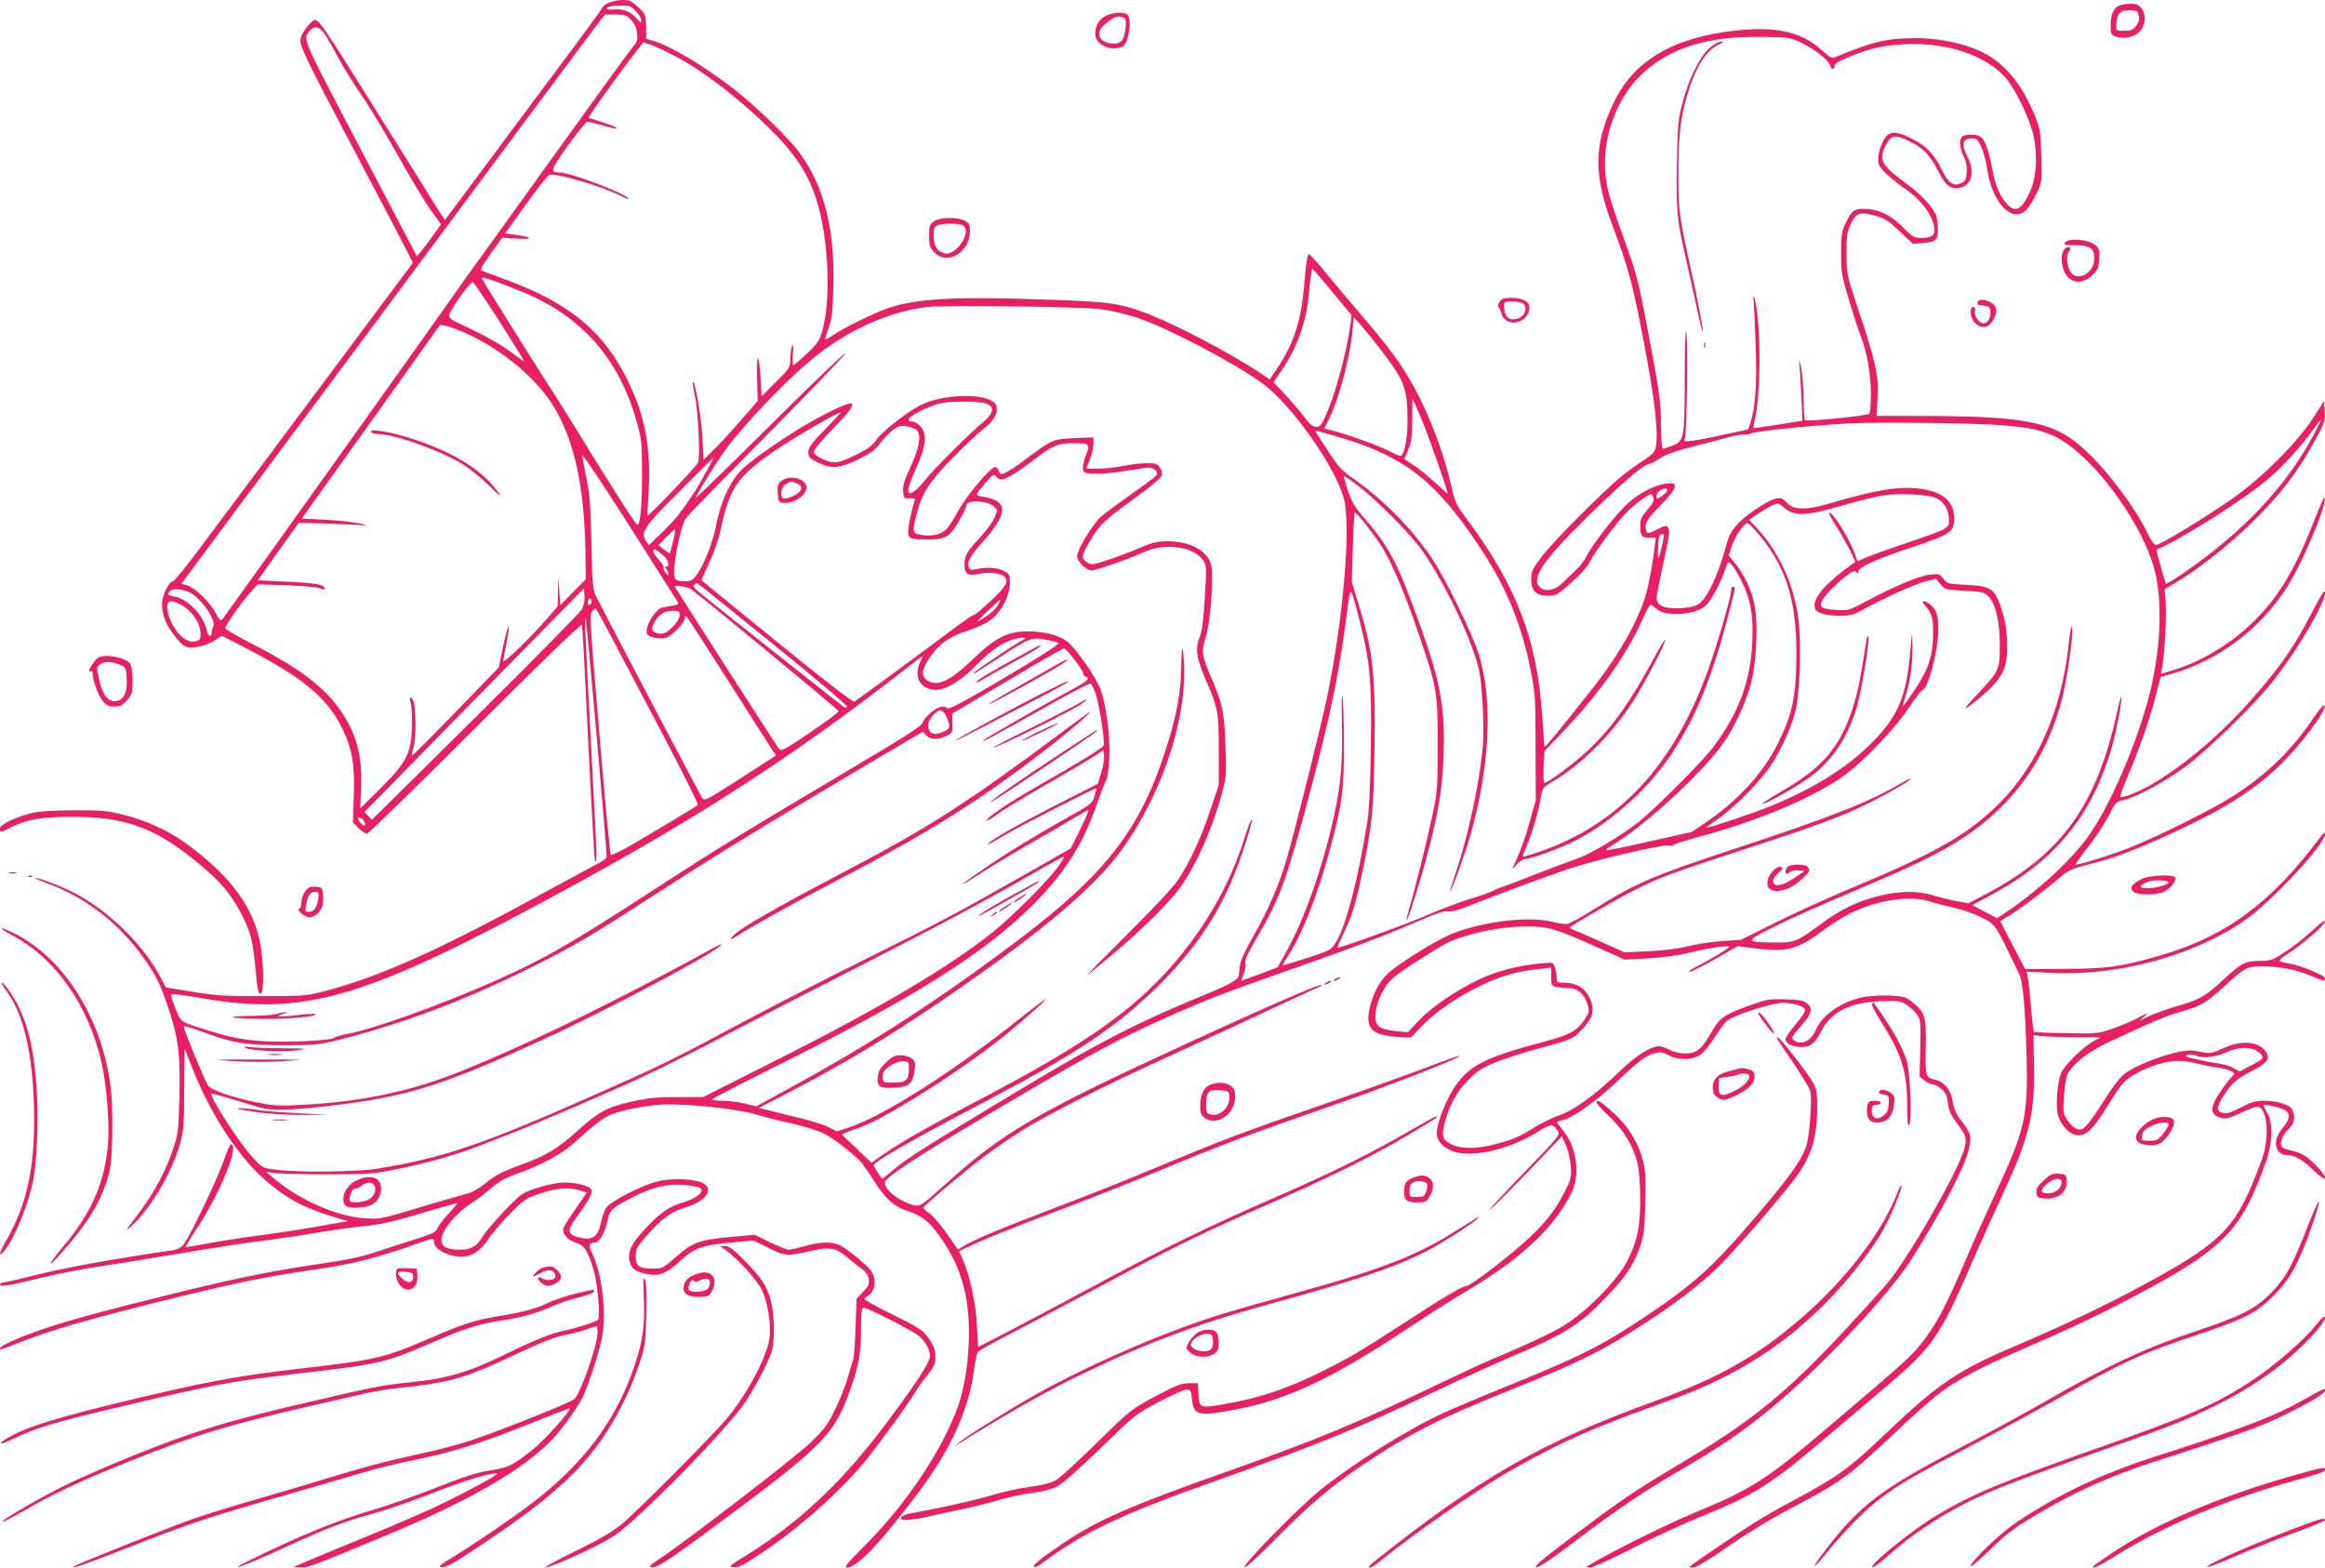 <?xml version="1.0" standalone="no"?>
<!DOCTYPE svg PUBLIC "-//W3C//DTD SVG 20010904//EN"
 "http://www.w3.org/TR/2001/REC-SVG-20010904/DTD/svg10.dtd">
<svg version="1.0" xmlns="http://www.w3.org/2000/svg"
 width="1280pt" height="863pt" viewBox="0 0 1280 863"
 preserveAspectRatio="xMidYMid meet">
<g transform="translate(0,863) scale(0.1,-0.1)"
fill="#e91e63" stroke="none">
<path d="M3352 8615 c-18 -8 -35 -22 -39 -31 -3 -10 -115 -162 -247 -338 -132
-177 -325 -435 -428 -575 l-189 -253 -56 88 c-30 49 -179 287 -331 529 -277
443 -305 485 -328 485 -18 0 -72 -69 -79 -101 -8 -37 15 -87 312 -649 138
-261 263 -500 278 -531 l28 -56 -499 -669 c-275 -368 -569 -762 -654 -876 -85
-115 -160 -208 -167 -208 -19 0 -51 -58 -59 -105 -8 -58 11 -121 57 -182 59
-78 76 -87 143 -73 30 6 71 22 91 36 l36 24 117 -60 c322 -165 459 -276 542
-442 58 -117 74 -201 68 -379 l-5 -148 32 -31 c17 -16 37 -30 45 -30 8 0 277
262 597 582 371 371 584 577 587 568 2 -8 14 -211 25 -450 30 -609 43 -844 47
-849 9 -11 10 13 3 154 -17 324 -30 588 -39 755 -20 379 -22 435 -16 429 5 -5
116 -1264 116 -1316 0 -7 -17 -21 -37 -31 -21 -11 -150 -81 -288 -156 -594
-325 -912 -468 -1214 -549 -114 -30 -121 -31 -351 -31 -202 -1 -256 2 -386 23
l-151 25 -29 55 c-100 191 -313 393 -511 483 -77 35 -174 70 -180 64 -2 -2 25
-13 59 -26 217 -78 403 -221 539 -414 69 -96 94 -148 139 -285 53 -161 63
-244 58 -479 -5 -181 -7 -204 -33 -282 -36 -114 -106 -246 -179 -343 -88 -116
-94 -126 -52 -87 108 100 224 298 268 456 19 70 22 105 22 301 1 122 2 221 3
220 0 -1 18 -45 38 -97 95 -247 247 -484 392 -615 119 -106 217 -161 379 -211
l89 -27 -160 -28 c-88 -16 -231 -38 -317 -49 -86 -11 -214 -31 -285 -44 -70
-13 -129 -23 -131 -21 -2 2 25 45 58 96 135 205 242 469 191 469 -5 0 -23 -42
-40 -92 -35 -101 -186 -417 -220 -459 -13 -17 -34 -28 -58 -32 -295 -42 -601
-97 -741 -133 -95 -24 -182 -44 -193 -44 -10 0 -19 -5 -19 -11 0 -15 51 -7
225 36 77 19 203 44 280 56 77 11 262 41 410 66 345 57 423 69 570 87 66 9
183 26 260 40 77 13 194 29 260 36 94 9 162 25 315 71 107 32 195 57 197 55 2
-1 -19 -27 -47 -57 -27 -30 -55 -66 -61 -80 -9 -23 -27 -32 -127 -63 -64 -20
-164 -53 -222 -72 -76 -25 -163 -43 -311 -64 -261 -38 -462 -79 -867 -180
-471 -117 -660 -173 -820 -245 -34 -15 -62 -32 -62 -36 0 -12 -3 -13 107 30
160 64 369 125 750 220 429 107 599 142 878 182 205 29 346 65 583 150 66 24
72 24 72 0 0 -43 99 -88 171 -78 48 6 92 40 130 99 17 27 69 87 114 133 75 77
90 88 155 110 97 33 158 40 219 25 28 -7 51 -14 51 -15 0 -2 -29 -45 -65 -96
-36 -50 -65 -99 -65 -108 0 -30 30 -60 71 -73 46 -13 64 -41 97 -148 21 -70
38 -258 25 -275 -9 -12 -129 -50 -188 -61 -60 -11 -156 -49 -300 -119 -223
-110 -335 -143 -545 -165 -152 -16 -193 -23 -530 -102 -342 -79 -512 -125
-710 -193 -172 -59 -467 -180 -638 -261 -135 -64 -376 -203 -368 -211 3 -3 56
24 118 60 154 90 324 170 568 267 375 151 556 206 1045 318 355 82 327 77 540
101 203 24 296 53 545 171 166 78 231 103 305 116 22 4 64 15 94 25 30 11 56
19 58 19 1 0 3 -15 3 -34 0 -71 -93 -338 -129 -369 -21 -19 -391 -167 -556
-223 -71 -25 -218 -63 -325 -85 -107 -22 -287 -69 -400 -104 -113 -35 -315
-95 -450 -134 -135 -38 -301 -90 -370 -114 -140 -50 -627 -244 -650 -259 -38
-24 63 11 295 102 336 132 432 164 835 280 190 55 399 115 464 135 66 20 198
52 295 71 206 43 363 93 635 203 110 44 201 79 203 78 9 -10 -141 -178 -202
-226 -112 -90 -135 -100 -240 -117 -74 -12 -143 -34 -293 -94 -109 -43 -267
-99 -353 -124 -196 -57 -406 -144 -674 -276 -149 -74 -29 -31 176 63 252 116
325 144 511 197 81 22 231 75 335 116 162 65 327 113 340 100 6 -6 -220 -127
-357 -190 -69 -32 -255 -112 -415 -177 -159 -66 -303 -125 -320 -133 l-30 -15
41 0 c42 -1 63 7 469 176 456 189 761 365 916 529 62 66 157 201 177 254 48
123 92 266 100 330 20 141 -8 341 -60 444 -20 39 -15 55 19 56 21 0 51 49 63
103 18 77 22 81 112 130 123 67 212 91 310 84 43 -3 85 -11 94 -18 24 -20 -20
-56 -96 -79 -79 -23 -134 -63 -219 -157 -71 -78 -89 -123 -72 -176 12 -36 33
-49 98 -62 62 -12 102 4 175 71 82 75 117 88 290 104 l116 11 83 -41 c91 -46
100 -47 242 -15 99 22 131 15 195 -40 29 -24 65 -53 81 -64 18 -13 31 -33 34
-53 4 -28 -1 -39 -31 -70 l-36 -38 -6 -162 c-3 -90 -9 -168 -12 -174 -4 -6
-16 -46 -28 -90 -12 -43 -43 -124 -70 -179 -43 -89 -58 -110 -141 -190 -84
-81 -680 -539 -835 -642 -49 -32 -54 -38 -35 -41 31 -5 101 43 481 326 451
337 525 415 602 627 55 151 68 218 68 350 0 104 3 125 15 125 25 0 278 -130
308 -158 36 -34 57 -73 57 -108 0 -33 -75 -149 -240 -369 -243 -325 -479 -547
-775 -730 -93 -57 -96 -60 -66 -63 26 -3 54 11 146 73 213 141 444 346 583
517 78 97 248 331 269 371 9 18 38 59 65 92 42 52 48 66 48 106 0 34 -8 57
-31 92 -36 54 -51 64 -227 151 -73 36 -132 69 -132 73 0 5 9 14 20 21 29 18
41 56 32 99 -6 29 -23 50 -82 100 -41 35 -89 70 -107 78 -44 20 -105 19 -191
-5 -39 -11 -80 -20 -90 -20 -10 0 -56 18 -103 41 l-84 41 -125 -11 c-181 -17
-215 -29 -306 -109 -77 -67 -77 -67 -135 -66 -73 1 -89 14 -89 70 0 39 6 50
67 119 80 90 128 124 213 150 109 33 153 101 87 133 -47 23 -173 27 -247 8
-89 -22 -263 -112 -284 -147 -9 -14 -21 -50 -27 -79 -18 -84 -49 -103 -131
-80 -51 15 -55 36 -17 90 117 163 120 175 49 196 -25 8 -71 14 -102 14 -62 0
-196 -38 -238 -67 -39 -28 -184 -184 -209 -225 -35 -59 -66 -78 -127 -78 -75
0 -104 15 -104 55 0 51 84 151 175 208 22 13 65 47 97 74 41 37 77 57 135 78
141 49 253 109 328 177 109 98 157 135 197 151 70 29 225 57 315 57 155 0 391
-27 483 -55 47 -14 137 -37 200 -50 63 -14 142 -39 175 -55 63 -31 200 -141
219 -175 6 -11 14 -22 17 -25 3 -3 25 -35 48 -72 54 -86 105 -131 172 -153 82
-26 123 -58 180 -137 72 -103 107 -177 136 -287 47 -177 32 -470 -33 -654 -86
-241 -289 -544 -516 -769 -94 -94 -113 -118 -95 -118 55 0 182 133 390 409
177 234 280 458 308 671 7 52 17 101 22 107 5 7 102 61 216 119 113 59 332
175 486 257 368 198 553 288 885 432 338 147 599 276 790 391 161 96 155 92
149 98 -2 3 -69 -34 -149 -80 -207 -121 -414 -224 -735 -364 -369 -161 -597
-272 -960 -467 -165 -89 -385 -206 -490 -261 l-190 -98 -7 123 c-7 127 -39
271 -78 360 l-20 45 103 48 c56 26 237 98 402 160 165 61 433 167 595 234 334
139 486 197 955 360 317 110 711 264 701 273 -2 3 -82 -25 -177 -62 -94 -36
-354 -129 -576 -206 -447 -154 -564 -199 -923 -349 -135 -57 -378 -154 -540
-215 -300 -114 -460 -181 -516 -216 l-30 -18 -61 87 c-34 49 -77 99 -97 113
-20 13 -35 27 -33 30 5 14 245 215 343 288 57 42 149 105 206 141 121 76 467
252 728 370 102 46 336 154 520 240 184 86 350 162 368 170 18 7 31 15 28 17
-8 9 -278 -109 -736 -319 -838 -386 -1018 -491 -1340 -782 -122 -110 -134
-118 -163 -112 -81 16 -178 93 -164 130 12 31 168 133 557 364 592 351 734
427 1040 562 199 87 272 115 685 260 333 117 481 174 675 258 79 35 123 49
142 45 17 -3 56 7 105 26 161 64 432 165 558 207 139 48 529 139 553 129 8 -3
20 -1 26 4 6 5 79 28 161 50 301 83 572 195 750 312 111 73 293 258 380 387
38 56 73 102 77 102 30 0 88 214 89 326 1 85 -9 117 -45 146 -32 27 -54 23
-29 -4 39 -43 47 -71 46 -154 -2 -123 -24 -194 -95 -302 -34 -51 -65 -95 -69
-98 -5 -2 0 20 10 49 27 77 41 181 40 284 -2 87 -2 87 -14 -53 -22 -241 -73
-352 -230 -503 -131 -126 -307 -234 -532 -327 -93 -39 -354 -126 -359 -121 -2
2 25 22 59 45 85 56 235 207 292 292 57 85 107 193 136 291 30 102 39 418 15
556 -30 175 -107 337 -217 458 l-50 54 55 36 c91 58 103 62 129 38 62 -57 116
-57 323 2 87 25 186 50 221 56 91 16 259 8 305 -14 42 -21 68 -67 68 -121 0
-45 -3 -47 -250 -131 -106 -36 -206 -73 -222 -81 -16 -9 -31 -14 -32 -12 -1 2
-11 26 -20 53 -29 80 -136 244 -136 208 0 -5 21 -43 48 -84 26 -42 58 -99 72
-129 l25 -53 -29 -21 c-128 -92 -196 -168 -196 -217 0 -25 6 -33 35 -45 19 -7
65 -14 102 -14 57 0 77 5 123 30 114 64 287 142 346 158 l62 16 26 -31 c25
-30 28 -30 131 -35 92 -4 108 -8 129 -28 41 -37 66 -141 66 -270 0 -131 -6
-146 -94 -240 -121 -128 -125 -140 -17 -52 82 67 124 121 140 177 18 67 14
200 -10 279 -43 146 -59 159 -204 166 -99 5 -104 6 -126 34 -21 27 -25 28 -75
22 -60 -7 -189 -61 -343 -143 -103 -55 -104 -55 -173 -51 -83 6 -95 15 -75 54
17 33 95 109 146 144 27 19 35 20 42 9 7 -11 9 -10 9 4 0 24 98 69 304 137
202 68 220 80 224 145 5 100 -57 158 -186 174 -121 15 -239 -4 -510 -84 -121
-35 -194 -32 -228 10 -30 38 -64 30 -171 -41 -91 -61 -137 -114 -154 -178 -45
-173 -109 -310 -159 -343 -38 -25 -169 -30 -204 -8 -16 10 -26 26 -26 40 0 13
16 96 35 184 37 169 40 188 26 209 -6 10 -18 8 -56 -12 -26 -14 -51 -23 -56
-20 -5 3 -9 19 -9 36 0 26 15 47 80 114 52 53 80 89 80 104 0 21 -4 22 -44 18
-62 -7 -142 -47 -208 -104 -63 -54 -196 -223 -233 -295 -13 -26 -41 -62 -62
-80 -20 -19 -51 -49 -69 -67 -40 -42 -95 -53 -125 -26 -52 47 10 141 242 371
192 189 317 298 353 307 14 3 42 18 62 31 36 24 98 46 229 78 33 8 95 25 139
37 43 11 88 20 100 18 11 -1 26 1 31 4 27 17 448 57 633 60 215 4 640 -3 752
-13 148 -12 211 -25 285 -58 194 -88 463 -436 549 -711 49 -155 47 -402 -5
-648 -56 -262 -207 -631 -338 -826 -87 -131 -275 -308 -459 -433 l-57 -38 -69
36 -68 36 98 53 c361 192 562 439 673 825 22 76 52 235 50 269 0 11 -11 -28
-25 -89 -111 -510 -305 -778 -720 -997 l-97 -51 -66 12 c-36 7 -95 21 -130 32
-86 26 -186 25 -303 -5 -115 -29 -207 -74 -316 -155 -130 -96 -142 -101 -252
-100 -162 2 -163 6 -25 76 128 64 236 112 545 243 399 169 564 266 728 428
165 164 275 360 337 606 30 120 67 401 50 384 -4 -4 -11 -46 -16 -93 -37 -363
-172 -670 -387 -883 -174 -171 -345 -268 -837 -473 -110 -46 -285 -126 -390
-178 l-190 -95 -105 -7 c-58 -4 -143 -17 -190 -29 -55 -14 -132 -23 -215 -27
l-131 -6 -134 60 c-74 33 -144 63 -154 67 -10 3 -17 8 -15 10 21 18 280 168
356 205 140 71 206 95 608 226 380 123 539 182 670 247 112 55 245 132 245
140 0 4 -27 -9 -61 -28 -169 -100 -381 -183 -900 -354 -456 -150 -554 -192
-774 -330 -71 -44 -140 -83 -153 -86 -12 -4 -51 2 -87 11 -131 36 -423 -4
-581 -79 -96 -46 -280 -163 -326 -208 -47 -47 -83 -117 -99 -196 -22 -105 16
-142 153 -150 l76 -4 59 62 c72 77 197 163 334 228 104 50 199 76 317 88 l62
7 0 -50 c0 -49 1 -51 31 -57 17 -3 48 -6 69 -6 46 0 85 -36 101 -92 9 -36 8
-44 -15 -78 -43 -65 -82 -87 -225 -125 -324 -86 -412 -130 -493 -250 -47 -70
-98 -200 -98 -252 0 -39 23 -69 72 -94 100 -51 323 -3 494 106 61 39 74 39
101 -2 14 -20 4 -32 -181 -223 -108 -112 -196 -206 -196 -211 0 -8 183 177
342 346 l57 60 22 -50 c12 -27 24 -79 27 -115 4 -59 1 -72 -28 -130 -53 -106
-102 -171 -199 -263 -100 -94 -324 -267 -348 -267 -21 0 -131 -65 -353 -210
-235 -153 -317 -200 -480 -279 -151 -73 -299 -123 -440 -150 -203 -38 -197
-39 -202 49 l-3 55 -50 0 c-43 -1 -70 -11 -185 -73 -133 -71 -137 -74 -319
-253 -102 -100 -202 -192 -223 -205 -27 -17 -68 -28 -145 -39 -60 -8 -151 -28
-203 -44 -89 -27 -273 -69 -420 -96 -70 -12 -90 -20 -90 -36 0 -13 90 -4 175
17 33 8 103 23 155 34 52 10 142 32 198 49 57 17 145 36 195 42 63 8 107 20
140 37 28 15 125 101 235 208 184 180 189 185 318 254 72 38 143 70 156 70 23
0 26 -5 30 -51 9 -92 35 -98 240 -59 288 55 535 172 953 450 105 69 235 153
290 185 325 189 517 368 610 566 46 99 23 251 -51 337 -20 24 -35 44 -33 46 2
1 23 8 46 14 51 15 184 111 278 201 117 112 163 148 208 161 39 10 48 10 83
-9 54 -29 130 -28 175 2 18 12 54 56 79 96 25 41 56 82 70 93 43 32 250 98
305 97 61 0 119 -19 123 -39 1 -9 -22 -44 -53 -80 -30 -35 -55 -72 -55 -81 0
-24 36 -42 86 -43 50 -1 76 19 109 85 55 108 157 160 327 167 97 4 110 2 142
-18 20 -12 46 -36 58 -53 22 -31 23 -39 20 -188 l-4 -156 28 -22 c14 -11 35
-21 45 -21 9 0 31 -11 47 -25 24 -20 31 -36 36 -78 5 -41 17 -67 48 -108 52
-70 57 -83 44 -138 -26 -116 -321 -629 -435 -757 -488 -548 -672 -709 -1121
-976 -273 -163 -321 -196 -609 -412 -160 -120 -209 -162 -193 -164 14 -2 85
45 228 154 233 176 361 262 579 389 213 124 320 197 485 332 269 220 646 620
773 820 169 268 299 517 319 617 13 62 7 80 -54 159 -19 25 -32 56 -38 95 -10
63 -46 106 -97 118 -53 13 -54 16 -51 178 3 171 -3 191 -75 250 -35 28 -46 31
-124 35 -47 2 -113 -2 -146 -9 -118 -23 -227 -99 -261 -182 -26 -60 -79 -85
-120 -55 -17 13 -14 18 38 77 61 68 68 96 35 126 -17 15 -40 20 -118 22 -89 3
-103 1 -192 -31 -155 -56 -170 -68 -224 -162 -45 -80 -78 -105 -136 -105 -30
0 -64 8 -86 20 -21 11 -47 20 -58 20 -47 0 -131 -53 -219 -139 -130 -126 -251
-214 -329 -240 -35 -12 -97 -42 -138 -67 -84 -53 -114 -65 -219 -94 -97 -26
-188 -26 -240 0 -49 25 -55 45 -36 120 25 96 66 170 131 236 50 50 75 66 150
96 50 20 142 50 205 67 218 60 216 59 263 107 54 54 71 92 63 136 -15 81 -73
128 -156 128 -38 0 -40 2 -40 29 0 16 -5 42 -10 57 -10 26 -11 27 -78 20 -122
-11 -245 -43 -337 -87 -129 -62 -261 -151 -332 -226 l-62 -66 -60 6 c-88 8
-115 24 -119 70 -4 48 20 122 59 180 23 35 61 65 162 130 73 47 150 94 172
105 107 52 297 92 441 92 119 0 158 -12 399 -120 l139 -63 126 7 c80 4 163 15
230 31 106 26 220 43 220 32 0 -7 -100 -68 -175 -106 -33 -17 -54 -30 -47 -31
16 0 71 27 183 92 l86 49 94 -12 c180 -22 234 -7 382 103 45 34 114 76 152 94
147 71 327 96 430 61 28 -9 83 -23 123 -32 40 -8 107 -30 147 -49 83 -38 89
-46 162 -196 25 -52 52 -107 59 -121 21 -42 34 -185 41 -449 8 -344 -5 -403
-182 -784 -51 -110 -112 -246 -135 -301 -126 -296 -179 -398 -267 -507 -51
-65 -98 -107 -483 -434 -367 -312 -441 -360 -765 -494 -132 -54 -426 -199
-555 -274 -42 -24 -43 -26 -17 -26 16 0 109 42 220 99 106 55 269 131 364 170
336 137 400 178 768 491 88 75 216 183 285 242 246 207 292 274 462 667 44
102 116 262 159 354 162 346 191 463 187 734 l-3 175 44 -6 c24 -3 107 -6 185
-6 l141 -1 -37 -20 c-57 -29 -164 -135 -181 -177 -21 -53 -31 -181 -17 -230
16 -60 68 -112 113 -112 46 0 82 36 160 162 32 51 66 102 75 113 34 41 91 76
171 105 92 34 156 38 241 16 30 -8 78 -17 105 -21 84 -11 124 -32 95 -50 -6
-4 -33 -38 -60 -77 -68 -97 -67 -136 4 -154 22 -5 46 2 106 31 46 22 85 35 94
32 32 -12 49 -75 44 -162 -4 -64 -14 -103 -51 -196 -126 -324 -203 -397 -679
-651 -177 -94 -408 -204 -623 -295 -355 -151 -447 -213 -761 -512 -181 -173
-254 -226 -490 -351 -171 -92 -235 -132 -491 -307 -94 -65 -92 -63 -61 -63 16
0 86 42 189 114 92 65 236 153 329 202 302 159 332 181 603 436 92 88 203 185
247 217 90 67 236 144 435 229 215 92 415 185 580 272 535 279 633 377 770
765 37 103 39 215 6 270 -11 20 -21 38 -21 41 0 7 71 -7 108 -22 44 -18 43
-53 -3 -107 -59 -68 -41 -147 33 -147 37 0 83 -28 145 -88 68 -67 81 -48 16
23 -52 57 -94 82 -147 91 -24 4 -47 14 -51 23 -12 21 9 69 43 100 30 28 35 74
11 108 -17 24 -84 43 -155 43 -39 0 -67 -8 -119 -35 -68 -35 -86 -40 -115 -29
-26 10 -19 41 24 104 43 64 63 80 158 130 71 38 88 59 72 91 -35 65 -137 77
-240 28 -48 -23 -73 -29 -97 -25 -18 3 -49 9 -68 12 -71 12 -313 -71 -386
-134 -21 -18 -66 -77 -99 -131 -33 -53 -75 -115 -93 -136 -28 -32 -37 -37 -60
-31 -16 4 -38 23 -53 46 -26 38 -27 45 -21 134 3 53 12 106 20 123 29 56 114
123 220 173 239 112 327 149 402 170 111 31 140 48 236 136 117 108 129 114
219 114 91 0 185 -19 268 -54 72 -30 72 -30 72 -12 0 16 -131 70 -195 81 -71
12 -71 14 -9 55 87 57 198 153 203 175 2 13 -21 -3 -66 -46 -39 -36 -106 -89
-149 -118 -73 -48 -82 -51 -142 -51 -79 0 -103 -12 -199 -101 -102 -95 -132
-112 -257 -148 -59 -17 -130 -43 -159 -57 l-52 -26 30 26 c27 24 23 23 -35 -8
-36 -19 -101 -47 -145 -61 -76 -26 -87 -27 -251 -23 -95 1 -174 5 -177 8 -2 3
-10 66 -16 140 -6 74 -14 148 -18 163 l-6 28 134 -7 c373 -19 795 97 1072 293
149 105 438 417 437 471 -1 12 -7 9 -23 -13 -267 -361 -523 -551 -880 -654
-220 -64 -293 -74 -530 -75 l-218 -1 -69 132 -68 132 41 25 c53 30 204 143
280 209 53 46 69 53 165 78 137 34 268 83 464 174 278 129 437 228 581 364
114 108 262 303 255 336 -2 11 -23 -12 -60 -66 -122 -180 -253 -308 -438 -428
-110 -72 -405 -219 -568 -285 -96 -39 -278 -96 -305 -96 -4 0 17 30 46 68 62
76 112 153 150 228 23 45 31 52 64 58 65 12 233 102 348 188 127 94 390 353
487 478 137 179 278 420 278 476 0 22 -16 -1 -68 -101 -104 -200 -162 -284
-323 -471 -165 -190 -366 -364 -547 -473 -81 -49 -178 -88 -189 -78 -3 3 18
59 45 124 62 144 117 303 151 436 l26 100 60 17 c256 73 484 243 633 473 82
127 212 431 212 494 -1 18 -19 -20 -51 -102 -105 -274 -197 -432 -333 -568
-128 -129 -298 -232 -465 -281 l-54 -16 8 43 c13 80 23 272 18 348 l-6 76 49
28 c130 76 297 207 432 339 161 157 255 281 356 468 43 78 47 92 44 143 l-3
57 -64 -99 c-91 -138 -286 -331 -448 -443 -156 -108 -390 -250 -412 -250 -11
0 -28 22 -47 62 -69 147 -241 372 -368 481 -159 137 -316 166 -878 167 l-247
0 6 98 c7 121 -10 199 -104 480 -65 195 -66 198 -67 312 -1 98 2 122 21 162
30 66 51 74 132 52 57 -15 75 -26 139 -87 l73 -69 54 4 c77 6 88 19 83 94 -3
55 -9 68 -47 118 -24 31 -81 83 -125 115 -138 100 -155 131 -114 211 29 57 52
61 133 21 75 -37 113 -78 159 -169 37 -74 66 -95 115 -86 67 14 85 88 43 171
-30 58 -29 91 3 99 14 3 32 3 40 0 24 -9 52 -81 65 -166 28 -189 138 -303 216
-225 14 14 39 54 56 90 30 64 30 66 26 207 -3 134 -6 148 -36 223 -66 159
-150 268 -258 331 -98 58 -253 94 -397 94 -161 -1 -233 -18 -439 -103 -24 -10
-31 -6 -80 38 -108 98 -244 130 -461 108 -349 -36 -569 -163 -680 -393 -114
-236 -116 -403 -7 -689 85 -225 109 -314 171 -639 60 -314 80 -494 65 -573 -5
-28 -17 -41 -68 -74 -35 -22 -90 -62 -123 -89 -105 -87 -375 -358 -436 -439
-53 -70 -59 -83 -59 -126 0 -64 28 -91 93 -91 43 0 51 5 127 72 51 45 91 90
105 119 28 55 140 206 199 267 39 41 121 102 137 102 3 0 9 -10 12 -22 4 -15
-5 -33 -34 -66 -31 -35 -39 -53 -39 -83 0 -58 8 -69 49 -69 l37 0 -13 -102
c-8 -57 -23 -139 -34 -183 -38 -154 -150 -355 -306 -551 -193 -244 -258 -322
-260 -316 -1 4 -7 78 -12 166 -28 422 -140 717 -412 1083 -64 87 -70 99 -89
187 -38 173 -120 391 -208 550 -65 119 -134 212 -287 391 -75 88 -169 199
-208 248 -39 48 -76 87 -82 87 -7 0 -15 -53 -23 -148 -17 -216 -57 -341 -153
-484 l-39 -57 -57 39 c-159 105 -448 257 -603 318 -166 64 -216 71 -580 83
-498 17 -698 6 -856 -46 -72 -24 -246 -108 -299 -145 -26 -18 -48 -30 -51 -28
-2 3 6 31 18 64 18 49 22 86 26 225 8 318 -49 546 -183 734 -55 78 -244 261
-365 355 -167 129 -345 235 -443 265 l-39 11 -1 68 c-2 66 -3 69 -44 107 -36
33 -49 39 -85 39 -24 -1 -58 -7 -76 -15z m149 -46 c16 -17 29 -40 29 -51 0
-17 -3 -15 -25 10 -32 38 -74 55 -125 50 -22 -2 -40 0 -40 3 0 12 23 17 78 18
48 1 57 -3 83 -30z m-27 -48 c19 -20 30 -43 33 -74 5 -38 1 -48 -25 -78 -16
-19 -215 -293 -442 -609 -227 -316 -421 -586 -432 -600 -11 -14 -50 -68 -86
-120 -112 -162 -1284 -1804 -1297 -1819 -11 -11 -18 -5 -39 36 -29 58 -115
139 -158 151 l-30 8 1096 1474 c602 811 1127 1517 1166 1568 l70 92 58 0 c51
0 62 -4 86 -29z m-1690 -73 c13 -18 48 -78 77 -133 29 -55 88 -149 130 -210
42 -60 132 -209 199 -330 68 -121 149 -256 180 -300 l58 -80 -39 -55 c-21 -30
-51 -70 -66 -88 l-28 -33 -311 593 c-330 628 -319 602 -276 651 23 26 48 21
76 -15z m8136 -55 c73 -35 146 -93 155 -123 8 -25 25 -26 25 -2 0 12 23 26 83
50 117 47 178 61 297 68 232 14 454 -59 564 -187 54 -63 134 -230 152 -319 23
-110 15 -229 -20 -305 -48 -104 -82 -121 -132 -62 -39 46 -60 100 -79 203 -9
49 -26 108 -38 130 -20 35 -27 39 -65 42 -24 2 -50 -2 -58 -9 -20 -16 -17 -63
7 -110 14 -28 19 -55 17 -87 -3 -39 -7 -49 -30 -60 -43 -20 -71 -2 -106 70
-46 92 -82 130 -160 171 -77 41 -120 46 -145 19 -25 -28 -47 -88 -47 -128 0
-31 8 -45 44 -80 25 -23 72 -61 105 -84 94 -63 161 -159 161 -230 0 -27 -22
-40 -70 -40 -43 0 -50 4 -105 60 -67 68 -136 100 -214 100 -55 0 -69 -11 -103
-85 -20 -43 -22 -65 -22 -165 1 -107 5 -126 48 -267 25 -83 53 -167 61 -187
32 -76 55 -206 55 -309 0 -56 -4 -108 -8 -114 -8 -12 -337 -45 -354 -36 -5 2
-8 55 -8 116 -1 62 -7 141 -15 177 -8 36 -12 47 -10 25 3 -22 8 -103 12 -181
l6 -140 -134 -22 c-73 -11 -135 -20 -136 -19 -1 1 5 31 12 67 31 150 28 546
-6 649 -7 20 -8 16 -4 -19 2 -25 7 -137 11 -250 7 -206 -2 -338 -29 -417 l-12
-37 -125 -27 c-69 -16 -149 -31 -179 -35 -51 -6 -54 -5 -45 12 11 24 18 562 7
591 -4 12 -8 -105 -8 -260 0 -330 -3 -346 -68 -371 -24 -9 -47 -16 -52 -16 -6
0 -10 54 -11 133 0 114 -7 169 -52 412 -64 344 -79 409 -132 555 -93 260 -110
314 -120 396 -25 201 56 432 199 566 152 144 361 209 656 205 157 -2 161 -3
225 -34z m-6209 -69 c153 -79 355 -233 522 -398 150 -148 218 -253 266 -409
64 -211 77 -547 26 -717 -14 -45 -28 -66 -83 -117 -36 -35 -70 -63 -74 -63 -4
0 -5 28 -3 63 4 43 2 56 -4 42 -5 -11 -10 -43 -10 -70 -1 -49 -3 -52 -80 -129
l-78 -78 -6 102 c-8 146 -23 143 -19 -4 l4 -123 -95 -109 c-52 -60 -119 -133
-149 -162 l-55 -53 -6 126 c-6 110 -41 314 -53 302 -2 -2 3 -37 12 -78 18 -84
30 -333 17 -366 -8 -20 -272 -297 -278 -291 -1 2 1 55 5 118 15 242 -15 417
-105 606 -133 284 -328 447 -690 578 -55 20 -108 40 -118 44 -16 6 -10 18 45
96 l63 88 85 -6 c93 -6 81 9 -17 22 l-52 7 115 160 c62 88 121 162 130 163 41
9 285 -63 387 -114 26 -14 47 -22 47 -19 0 23 -317 145 -378 145 -56 0 -53 11
44 148 52 72 101 132 108 132 8 0 51 -11 97 -24 99 -29 81 -9 -22 23 l-70 23
17 26 c36 55 198 279 242 333 l45 57 39 -14 c21 -7 79 -34 129 -60z m3624
-1301 l106 -128 -6 -50 c-20 -151 -83 -385 -136 -502 -23 -53 -32 -63 -53 -63
-19 0 -36 15 -72 63 -27 34 -74 89 -106 122 l-57 61 38 55 c87 122 142 271
156 423 9 98 16 146 20 146 3 0 52 -57 110 -127z m-4478 8 c341 -135 552 -372
650 -729 25 -88 27 -113 28 -277 0 -176 -10 -285 -26 -285 -8 0 -157 233 -323
505 -54 88 -117 189 -141 225 -69 105 -387 613 -392 627 -5 13 58 -7 204 -66z
m-106 -172 c75 -118 135 -215 134 -217 -1 -2 -36 22 -76 52 -40 31 -121 78
-179 106 -58 28 -116 57 -130 63 -14 7 -26 19 -28 28 -4 19 117 191 131 186 6
-2 72 -100 148 -218z m3299 70 c55 -6 141 -26 204 -46 163 -52 545 -252 698
-365 156 -115 390 -443 444 -623 44 -143 3 -646 -87 -1090 -31 -152 -176 -734
-224 -900 -41 -142 -99 -277 -181 -422 -53 -94 -77 -147 -79 -176 -2 -23 -4
-44 -5 -47 -4 -24 -50 -50 -181 -104 -423 -174 -615 -276 -1254 -664 -327
-198 -421 -260 -488 -321 -21 -18 -39 -32 -41 -30 -18 24 -46 68 -46 73 0 20
206 138 637 364 486 256 696 396 921 616 197 192 332 387 425 616 43 103 108
310 98 310 -4 0 -24 -53 -44 -117 -84 -266 -239 -525 -442 -742 -213 -226
-476 -404 -1010 -684 -274 -144 -422 -227 -519 -294 l-79 -54 -76 73 c-42 39
-80 75 -84 79 -5 4 22 17 60 29 92 31 157 64 342 177 174 106 370 243 507 354
104 85 220 189 211 189 -3 0 -91 -66 -194 -148 -344 -270 -703 -496 -886 -558
l-69 -23 -49 25 c-27 13 -107 38 -177 54 -70 17 -144 35 -165 41 l-39 10 119
61 c393 202 701 392 1125 695 312 223 510 388 658 548 253 275 442 746 439
1094 -1 152 -14 175 -16 29 -2 -150 -26 -276 -93 -479 -137 -419 -329 -664
-788 -1012 -436 -330 -814 -576 -1263 -821 l-195 -107 -65 16 c-35 8 -90 15
-121 15 -32 0 -58 3 -57 8 0 4 190 102 421 217 701 350 1086 594 1347 856 173
173 275 334 350 553 23 66 46 125 52 133 6 7 13 59 16 115 7 124 -18 306 -51
390 -25 62 -118 196 -170 247 -42 40 -125 64 -226 65 -112 0 -179 -33 -300
-150 -131 -126 -201 -158 -258 -118 -37 26 -24 77 44 160 40 50 96 84 183 113
35 11 83 32 106 45 69 41 125 139 125 220 0 41 -3 47 -32 62 -36 19 -94 23
-151 11 -29 -6 -38 -5 -43 8 -11 29 6 63 63 126 155 171 159 240 16 264 -48 8
-49 6 19 84 34 40 38 42 53 27 9 -9 21 -16 26 -16 25 0 82 34 169 100 118 90
141 100 235 100 85 0 89 -5 59 -79 -8 -22 -14 -50 -12 -63 3 -20 9 -23 58 -26
30 -2 102 4 160 13 58 9 116 18 130 20 30 4 60 -11 60 -30 0 -15 -7 -20 -170
-136 -58 -41 -120 -87 -138 -103 -44 -38 -132 -183 -132 -217 0 -30 49 -79 80
-79 24 0 208 64 289 101 117 53 275 30 326 -47 18 -27 18 -39 8 -204 -7 -117
-16 -188 -27 -214 -27 -65 -21 -113 30 -233 70 -161 74 -183 74 -396 l0 -188
-46 -137 c-50 -151 -111 -283 -175 -382 -27 -41 -130 -152 -283 -304 -133
-132 -232 -233 -221 -225 11 7 76 61 145 119 157 132 303 276 364 360 88 119
179 323 232 518 25 91 26 106 21 257 -6 190 -15 237 -74 373 -57 131 -60 155
-35 234 27 83 45 338 29 400 -20 76 -116 128 -236 128 -56 0 -84 -6 -148 -33
-43 -19 -122 -49 -175 -67 -93 -31 -99 -32 -123 -16 -34 22 -32 38 16 118 52
89 78 113 243 233 76 55 143 109 149 122 7 17 6 28 -7 48 -14 22 -23 25 -74
25 -31 0 -89 -7 -127 -15 -39 -8 -100 -15 -137 -15 l-68 0 20 50 c11 28 20 67
20 87 l0 35 -102 -4 c-118 -5 -128 -9 -250 -101 -81 -62 -137 -97 -156 -97 -5
0 -12 9 -15 21 -3 12 -12 19 -21 17 -29 -6 -165 -171 -205 -248 -22 -41 -50
-85 -63 -96 -29 -27 -77 -38 -134 -29 -51 7 -53 15 -29 110 31 120 70 181 194
308 64 66 141 139 172 163 60 46 85 89 75 128 -18 72 -280 75 -419 5 -72 -36
-213 -147 -241 -189 -19 -30 -46 -50 -104 -79 -107 -54 -130 -57 -192 -29 -33
15 -50 29 -50 41 0 10 47 67 105 126 158 162 144 178 -60 72 -155 -80 -412
-256 -459 -315 -59 -72 -102 -174 -126 -301 -16 -82 -65 -204 -100 -254 -26
-35 -35 -41 -68 -41 -61 0 -66 8 -58 91 8 87 41 224 61 255 7 12 210 220 451
463 240 243 434 445 430 448 -3 4 -156 -141 -339 -323 -182 -181 -368 -363
-411 -404 l-79 -75 33 60 c18 33 69 114 114 180 103 153 388 449 546 567 181
136 399 228 585 248 103 11 820 2 945 -11z m1553 -226 c132 -173 145 -209 146
-389 1 -99 -19 -194 -40 -194 -5 0 -36 13 -68 30 -58 29 -227 90 -308 110
l-43 11 24 47 c57 114 117 337 132 492 l7 74 44 -49 c24 -28 72 -87 106 -132z
m-5024 86 c197 -92 383 -251 475 -406 109 -185 163 -436 169 -785 l2 -157 -70
-71 -70 -71 -6 78 -5 78 -2 -82 -2 -82 -59 -68 c-89 -103 -241 -249 -241 -233
1 8 9 54 19 103 10 48 15 87 11 87 -4 0 -18 -51 -31 -112 l-23 -113 -235 -242
c-130 -134 -239 -243 -242 -243 -4 0 0 21 8 48 15 48 14 217 -2 255 -12 30
-25 19 -14 -13 6 -16 9 -76 7 -133 -4 -145 -31 -196 -176 -340 l-109 -108 5
109 c7 179 -23 298 -110 425 -92 135 -226 237 -488 371 -82 42 -150 82 -150
87 0 16 100 157 142 202 l37 40 158 -5 c87 -3 171 -11 186 -17 22 -9 28 -8 25
1 -7 21 -58 29 -216 36 l-153 7 113 159 113 158 170 -5 c94 -3 184 -8 200 -11
17 -3 6 1 -23 9 -30 9 -116 19 -192 23 l-139 7 381 533 381 534 36 -7 c20 -4
74 -24 120 -46z m5244 -459 c38 -89 147 -398 147 -417 0 -3 -31 24 -68 59 -38
35 -91 79 -120 97 l-51 34 22 51 c18 42 21 71 22 168 0 64 1 116 1 115 1 -1
22 -49 47 -107z m-2394 79 c46 -16 43 -53 -11 -98 -90 -77 -273 -259 -323
-322 -58 -72 -95 -93 -95 -55 0 12 20 66 45 121 55 122 61 190 20 230 -13 14
-33 25 -45 25 -52 0 11 48 114 86 48 18 83 23 162 23 56 1 115 -4 133 -10z
m-888 -144 c-74 -76 -91 -100 -91 -124 0 -27 7 -34 50 -56 74 -38 124 -34 227
17 70 35 93 52 124 94 21 29 54 61 73 73 29 18 40 20 77 12 23 -5 46 -15 50
-23 21 -32 8 -97 -36 -194 -36 -75 -45 -107 -43 -138 3 -39 4 -41 36 -39 27 1
32 -2 27 -15 -13 -35 -35 -138 -35 -168 0 -40 11 -44 109 -44 102 0 124 15
183 124 16 28 28 57 28 63 0 33 120 28 153 -6 20 -20 20 -20 1 -63 -10 -23
-44 -70 -75 -103 -77 -84 -89 -104 -89 -152 0 -54 19 -66 81 -52 47 11 115 5
136 -13 30 -25 14 -56 -73 -137 -48 -44 -89 -79 -93 -77 -3 3 -63 -38 -131
-90 -135 -102 -508 -376 -527 -387 -7 -5 -173 124 -425 329 -227 185 -414 338
-416 339 -1 1 18 44 42 96 27 57 53 132 65 191 48 222 92 286 294 425 112 76
344 211 366 213 2 0 -37 -43 -88 -95z m8208 -7 c-147 -290 -394 -555 -735
-788 -49 -34 -90 -57 -91 -53 -21 67 -53 186 -51 187 133 55 477 272 616 390
80 68 188 186 251 277 19 27 36 49 38 49 2 0 -11 -28 -28 -62z m-5359 -40
c345 -105 511 -235 746 -584 153 -227 239 -432 291 -694 25 -127 27 -152 27
-425 l1 -290 -33 -118 c-17 -65 -48 -153 -67 -195 -34 -75 -34 -76 -7 -44 15
18 35 32 45 32 27 0 160 46 246 86 205 95 424 286 560 488 143 215 232 437
330 823 24 93 25 103 11 103 -5 0 -10 -11 -10 -24 0 -35 -74 -288 -126 -434
-190 -528 -491 -851 -933 -1003 -47 -16 -86 -27 -88 -25 -2 1 8 27 21 57 30
68 61 174 77 259 12 65 12 65 68 98 151 88 318 253 433 427 62 94 193 343 185
352 -3 2 -29 -40 -58 -94 -132 -247 -234 -389 -366 -514 -75 -70 -221 -179
-240 -179 -5 0 -7 38 -5 88 l5 87 100 105 c195 204 344 413 433 605 48 104 48
105 68 86 36 -32 63 -41 128 -41 69 1 128 18 159 46 28 25 83 127 104 192 17
52 18 53 36 36 11 -10 37 -52 58 -95 50 -100 65 -189 58 -339 -11 -215 -76
-388 -216 -575 -57 -76 -314 -334 -408 -409 -90 -72 -272 -181 -338 -202 -27
-9 -130 -48 -228 -86 -97 -38 -183 -71 -190 -72 -6 -1 -25 -9 -42 -18 -16 -9
-77 -31 -135 -48 -58 -18 -159 -56 -225 -85 -121 -53 -495 -188 -501 -182 -2
2 12 35 30 73 45 90 70 169 101 318 59 278 68 361 72 706 6 412 -8 535 -91
805 l-34 111 6 192 c3 106 8 192 11 191 12 -1 111 -128 152 -194 56 -93 123
-251 196 -465 104 -302 108 -324 108 -620 0 -241 -2 -262 -28 -385 -33 -154
-100 -424 -128 -514 -10 -35 -17 -66 -15 -68 6 -6 78 225 117 373 59 226 79
349 86 525 10 268 -14 403 -122 707 -125 352 -176 452 -310 605 -56 64 -72 91
-95 157 -14 44 -24 80 -21 80 3 0 37 -24 76 -53 92 -69 278 -254 343 -342 106
-144 239 -405 303 -597 25 -74 32 -117 40 -241 6 -84 7 -190 4 -237 -14 -192
-79 -505 -149 -710 -19 -57 -34 -105 -32 -107 5 -6 81 203 109 302 111 384
128 763 45 1012 -39 118 -176 399 -249 510 -109 166 -271 331 -437 447 -60 41
-84 67 -129 135 -30 47 -62 95 -70 108 -16 24 -16 24 13 17 16 -4 72 -20 124
-36z m-3657 -905 c5 -8 -4 -14 -30 -18 -21 -3 -48 -8 -61 -11 -28 -6 -82 -88
-82 -125 0 -24 6 -30 36 -38 20 -6 49 -7 65 -4 33 6 109 83 109 110 0 15 2 15
14 3 7 -8 112 -170 233 -360 120 -190 227 -357 237 -372 l18 -27 -119 -77
c-65 -43 -154 -99 -197 -126 -73 -44 -80 -46 -91 -30 -9 13 -472 892 -580
1102 -22 43 -24 58 -29 295 -4 193 -9 273 -25 350 -11 55 -23 116 -26 135 -5
23 80 -103 257 -380 145 -228 267 -420 271 -427z m155 720 c-23 -43 -51 -92
-62 -109 -76 -114 -102 -147 -174 -218 l-80 -78 -16 24 c-31 48 -10 79 187
275 100 100 183 183 185 183 1 0 -16 -35 -40 -77z m5292 -102 c0 -5 -13 -19
-30 -31 -30 -21 -30 -21 -30 -1 0 20 24 40 48 41 6 0 12 -4 12 -9z m489 -227
c158 -180 221 -368 221 -664 0 -240 -20 -339 -103 -505 -78 -158 -216 -310
-389 -428 l-83 -57 -237 -53 c-131 -30 -238 -51 -238 -48 1 3 27 22 58 42 185
116 494 405 595 556 62 93 110 196 143 308 36 119 46 362 19 464 -20 79 -56
152 -103 210 l-35 43 19 57 c18 52 66 121 84 121 5 0 27 -21 49 -46z m-5963
-54 c-8 -34 -16 -64 -18 -66 -2 -2 -17 8 -33 21 l-30 24 44 45 c25 25 46 44
48 42 2 -2 -3 -31 -11 -66z m5454 31 c0 -18 -23 -116 -29 -123 -7 -8 -3 99 4
120 5 14 25 17 25 3z m-5502 -115 c23 -21 30 -56 10 -56 -9 0 -9 -3 0 -12 7
-7 12 -19 12 -27 0 -11 -5 -8 -16 7 -9 13 -13 26 -10 29 3 3 -10 23 -30 45
-19 21 -32 43 -28 49 6 10 17 4 62 -35z m598 -482 c228 -184 412 -340 408
-345 -3 -5 -11 -6 -17 -2 -14 9 -720 568 -790 626 -36 29 -45 42 -35 48 7 5
14 9 16 9 2 0 190 -151 418 -336z m-456 305 c28 -15 814 -664 817 -674 2 -5
-69 -58 -156 -117 -147 -99 -160 -106 -173 -90 -11 13 -534 827 -571 889 -6 9
3 10 30 6 21 -3 45 -9 53 -14z m-2735 -33 c65 -50 123 -144 109 -175 -4 -9 -8
-24 -8 -33 -1 -28 -20 -22 -27 9 -18 86 -105 177 -180 189 -32 5 -37 9 -29 23
14 28 91 20 135 -13z m2138 -81 c-10 -18 -274 -286 -586 -595 l-569 -563 -21
21 -21 21 165 168 c90 92 362 370 604 616 l440 448 3 -41 c2 -26 -3 -54 -15
-75z m4281 -57 c59 -229 69 -343 63 -706 -3 -224 -9 -346 -21 -417 -46 -286
-107 -527 -158 -628 -23 -46 -37 -62 -66 -74 -47 -20 -242 -82 -242 -77 0 2
16 29 37 61 76 120 153 316 223 570 68 249 80 336 79 582 0 119 -4 239 -8 266
-4 28 -5 -38 -3 -145 5 -214 -6 -341 -43 -510 -62 -282 -160 -560 -258 -740
l-53 -95 -99 -38 c-55 -20 -101 -37 -102 -37 -1 0 5 16 13 36 9 20 13 47 10
60 -5 18 14 58 74 160 118 202 157 311 289 809 114 430 157 644 206 1034 9 71
16 58 59 -111z m-4228 93 c-12 -19 -24 -12 -19 10 4 13 9 17 15 11 6 -6 7 -15
4 -21z m2239 -11 c-8 -16 -34 -42 -58 -58 -73 -50 -74 -46 -2 22 39 36 71 65
73 66 1 0 -4 -13 -13 -30z m-4490 -4 c54 -32 98 -99 99 -150 1 -34 -3 -41 -24
-46 -48 -13 -104 32 -139 110 -21 45 -27 91 -14 103 12 13 36 7 78 -17z m2367
-184 c49 -92 176 -333 283 -537 107 -203 191 -373 187 -377 -9 -8 -251 -154
-380 -228 -51 -29 -96 -50 -99 -46 -4 4 -29 260 -55 569 -63 751 -64 753 -48
772 7 8 15 15 19 15 3 0 45 -76 93 -168z m370 128 c-3 -27 -55 -86 -85 -96
-30 -9 -67 4 -67 25 0 10 10 33 23 52 23 34 57 49 107 46 20 -2 24 -7 22 -27z
m1873 -143 c-60 -34 -255 -167 -255 -173 0 -6 -2 -8 135 82 175 113 184 117
258 103 34 -6 68 -15 75 -19 9 -4 -102 -75 -294 -189 -214 -127 -310 -179
-318 -171 -19 19 -52 10 -94 -25 -22 -20 -42 -45 -44 -56 -2 -15 -115 -87
-443 -281 -553 -328 -681 -407 -1035 -636 -459 -299 -611 -386 -881 -505 -286
-127 -659 -261 -801 -288 -35 -6 -69 -16 -76 -22 -22 -17 -278 -28 -413 -18
-94 8 -155 19 -240 45 -206 63 -190 53 -223 134 -16 39 -27 75 -23 78 4 4 73
-5 154 -19 584 -104 910 -7 2018 596 749 407 1268 745 1873 1216 50 40 92 70
92 68 0 -2 -7 -18 -16 -35 -8 -17 -14 -48 -12 -69 4 -51 55 -87 114 -80 55 6
141 63 217 143 82 87 178 143 247 143 22 1 20 -2 -15 -22z m304 -103 c28 -37
48 -70 46 -74 -3 -4 2 -10 10 -14 29 -11 14 -25 -82 -77 -147 -78 -455 -256
-478 -274 -27 -23 66 28 344 184 128 73 239 130 245 128 6 -3 19 -29 29 -60
21 -66 51 -262 43 -282 -5 -13 -136 -93 -408 -249 -124 -71 -244 -154 -235
-163 3 -2 29 13 59 35 29 22 143 91 253 154 110 63 229 133 265 156 l65 42 3
-34 c2 -19 -5 -60 -16 -92 l-18 -59 -235 -120 c-206 -105 -369 -198 -369 -212
0 -5 16 4 114 62 70 41 469 245 480 245 3 0 -1 -19 -8 -42 -12 -43 -14 -44
-204 -150 -105 -59 -269 -159 -363 -222 -187 -127 -219 -157 -49 -47 58 38
174 107 256 154 82 46 187 108 234 136 47 28 88 51 92 51 5 0 -16 -47 -45
-106 l-52 -105 -260 -148 c-364 -207 -471 -264 -875 -464 -195 -96 -503 -255
-685 -352 -371 -199 -434 -230 -800 -392 -624 -277 -837 -349 -1205 -408 -108
-17 -429 -20 -550 -5 -75 9 -75 10 -128 67 -77 83 -250 353 -227 353 7 0 121
-33 243 -71 71 -22 150 -24 302 -8 504 51 687 105 1275 374 350 160 939 472
985 522 8 9 -12 1 -45 -17 -524 -290 -1102 -570 -1445 -700 -243 -92 -496
-144 -787 -161 -158 -9 -179 -8 -275 11 -143 29 -257 69 -273 94 -20 30 -137
316 -133 325 2 5 48 -9 103 -30 163 -61 243 -74 455 -73 184 1 186 1 344 42
326 86 647 207 981 372 250 123 350 181 695 405 336 217 583 369 1073 660
l418 247 21 -22 c23 -24 62 -24 115 2 26 13 28 18 27 66 l-2 53 302 179 c165
99 306 180 313 180 7 0 35 -30 62 -66z m-715 -296 c7 -13 16 -35 20 -50 5 -23
2 -30 -23 -43 -59 -30 -91 -16 -91 38 0 23 46 77 67 77 7 0 19 -10 27 -22z
m-3206 -580 c7 -7 12 -19 12 -27 0 -11 -4 -10 -20 4 -21 19 -26 35 -12 35 4 0
13 -5 20 -12z m3831 -255 c-50 -72 -252 -276 -361 -363 -229 -185 -621 -418
-1165 -692 l-432 -218 -143 0 c-115 0 -164 -5 -251 -25 -135 -30 -184 -57
-299 -162 -104 -94 -173 -136 -303 -183 -115 -42 -149 -60 -208 -109 -27 -22
-68 -45 -90 -51 -23 -6 -96 -27 -162 -46 -335 -101 -314 -96 -405 -91 -154 8
-368 103 -510 226 l-35 30 50 -7 c28 -4 158 -7 290 -7 222 0 250 2 378 28 174
35 342 83 477 137 58 23 134 53 169 66 67 25 377 157 597 255 153 67 390 185
624 309 91 48 386 200 655 337 468 239 736 382 1020 546 72 41 132 73 133 72
2 -2 -11 -25 -29 -52z m6608 -1027 c33 -29 30 -33 -50 -75 l-57 -30 -33 19
c-17 10 -54 21 -82 25 -27 3 -84 14 -125 24 -63 15 -70 19 -45 23 16 4 37 2
47 -3 31 -17 105 -10 160 16 72 34 146 34 185 1z"/>
<path d="M9410 8364 c-52 -47 -113 -170 -147 -299 -24 -92 -27 -120 -31 -340
-4 -260 0 -304 50 -520 16 -71 45 -202 64 -290 20 -91 32 -134 29 -100 -4 33
-30 170 -60 305 -72 327 -75 348 -75 550 0 205 11 306 46 427 47 161 106 257
179 289 26 12 27 13 8 14 -13 0 -41 -16 -63 -36z"/>
<path d="M9382 6730 c0 -14 2 -19 5 -12 2 6 2 18 0 25 -3 6 -5 1 -5 -13z"/>
<path d="M4879 2782 c-30 -28 -42 -47 -46 -77 -7 -57 9 -68 93 -63 79 5 98 21
109 95 6 41 4 49 -15 65 -13 11 -39 18 -61 18 -32 0 -48 -7 -80 -38z m125 -39
c-1 -61 -16 -73 -85 -73 -58 0 -59 1 -59 28 0 34 6 42 50 70 21 13 47 21 65
20 28 -3 30 -5 29 -45z"/>
<path d="M2044 6252 c4 -7 22 -12 40 -12 89 0 343 -91 465 -167 41 -26 108
-80 150 -122 42 -43 65 -61 51 -41 -88 127 -240 224 -470 301 -121 40 -250 63
-236 41z"/>
<path d="M4302 5982 c-20 -15 -23 -26 -20 -68 3 -42 6 -49 26 -52 56 -8 132
40 132 83 0 50 -90 74 -138 37z m82 -12 c43 -16 34 -48 -20 -72 -52 -23 -67
-16 -62 28 2 18 12 33 28 41 30 15 24 15 54 3z"/>
<path d="M5615 5019 c-157 -85 -247 -140 -242 -146 3 -2 22 6 44 20 21 13 97
56 170 96 73 39 135 76 138 81 9 14 10 15 -110 -51z"/>
<path d="M1525 3048 c-16 -5 -83 -11 -148 -11 -168 -3 -103 -15 82 -16 139 -1
290 13 277 26 -3 3 -49 0 -102 -6 -101 -12 -130 -9 -73 8 19 5 25 9 14 9 -11
0 -33 -4 -50 -10z"/>
<path d="M5800 4961 c-36 -21 -131 -75 -212 -121 -82 -46 -146 -85 -144 -87 5
-5 350 186 406 223 54 37 22 27 -50 -15z"/>
<path d="M5770 4829 c-125 -61 -510 -269 -510 -276 0 -3 66 30 148 73 81 42
220 115 310 161 140 73 174 93 159 93 -2 0 -50 -23 -107 -51z"/>
<path d="M5940 4758 c-19 -12 -133 -70 -252 -130 -120 -59 -218 -110 -218
-112 0 -13 455 213 492 244 31 26 21 25 -22 -2z"/>
<path d="M5860 4609 c-530 -396 -741 -531 -1190 -767 -319 -167 -535 -288
-603 -338 -51 -37 -59 -61 -10 -27 51 35 325 188 488 273 513 266 788 433
1120 683 180 135 353 279 333 277 -2 -1 -64 -46 -138 -101z"/>
<path d="M5715 4601 c-55 -27 -95 -50 -90 -50 13 0 213 97 200 98 -5 0 -55
-21 -110 -48z"/>
<path d="M5850 4489 c-222 -145 -402 -270 -396 -276 4 -4 586 386 586 393 0 7
-1 7 -190 -117z"/>
<path d="M1352 2861 c24 -16 211 -24 288 -13 58 9 50 10 -86 11 -83 0 -167 4
-185 7 -27 4 -30 3 -17 -5z"/>
<path d="M1477 2823 c18 -2 50 -2 70 0 21 2 7 4 -32 4 -38 0 -55 -2 -38 -4z"/>
<path d="M1284 2788 c83 -5 196 -5 280 0 133 9 125 9 -139 9 -263 0 -272 0
-141 -9z"/>
<path d="M1395 2510 c76 -12 173 -18 265 -18 l145 1 -160 8 c-88 4 -189 12
-225 18 -36 6 -83 10 -105 10 -22 -1 13 -9 80 -19z"/>
<path d="M1503 2463 c20 -2 54 -2 75 0 20 2 3 4 -38 4 -41 0 -58 -2 -37 -4z"/>
<path d="M5570 3700 c-80 -44 -156 -90 -170 -101 -28 -24 -22 -21 193 101 109
61 138 80 124 80 -1 0 -68 -36 -147 -80z"/>
<path d="M5613 3689 c-35 -22 -46 -37 -15 -20 22 13 58 40 52 41 -3 0 -20 -10
-37 -21z"/>
<path d="M5533 3639 c-35 -22 -46 -37 -15 -20 22 13 58 40 52 41 -3 0 -20 -10
-37 -21z"/>
<path d="M5464 3594 c-18 -14 -18 -15 4 -4 12 6 22 13 22 15 0 8 -5 6 -26 -11z"/>
<path d="M1958 2129 c-40 -20 -68 -63 -68 -102 0 -39 23 -50 90 -45 72 5 107
33 117 91 11 72 -55 99 -139 56z m100 -21 c20 -25 2 -69 -34 -84 -38 -16 -90
-18 -98 -5 -9 14 15 72 28 68 6 -2 22 4 35 14 28 22 54 24 69 7z"/>
<path d="M11664 8598 c-30 -14 -44 -50 -44 -109 0 -45 3 -50 28 -60 40 -16
101 -4 129 24 35 35 41 94 13 130 -17 22 -29 27 -63 26 -23 0 -52 -5 -63 -11z
m103 -32 c1 0 4 -12 8 -26 4 -18 0 -34 -15 -53 -18 -22 -30 -27 -66 -27 -42 0
-44 1 -43 28 2 55 14 77 44 83 24 5 62 3 72 -5z"/>
<path d="M6082 8540 c-35 -21 -52 -54 -52 -99 0 -48 65 -87 126 -75 26 5 36
13 48 45 19 47 21 120 4 137 -19 19 -89 14 -126 -8z m107 -9 c10 -7 12 -21 8
-55 -10 -71 -22 -86 -65 -86 -77 0 -106 55 -55 101 53 47 83 58 112 40z"/>
<path d="M5140 7410 c-22 -16 -25 -27 -25 -79 0 -52 4 -63 29 -90 72 -75 196
0 196 118 0 35 -4 43 -30 56 -42 22 -139 19 -170 -5z m164 -23 c47 -35 -41
-167 -102 -152 -42 9 -62 41 -62 96 0 42 3 51 23 59 33 13 121 12 141 -3z"/>
<path d="M11371 7296 c-12 -14 -7 -16 51 -16 84 0 108 -16 108 -73 0 -84 -100
-135 -135 -67 -18 35 -20 91 -3 108 16 16 1 29 -20 16 -34 -22 -26 -121 13
-160 36 -36 86 -33 132 9 31 29 37 41 40 88 4 48 2 57 -21 79 -34 31 -143 42
-165 16z"/>
<path d="M8256 6968 c-9 -12 -12 -25 -7 -28 5 -3 12 -17 16 -32 22 -88 155
-61 155 32 0 30 -39 50 -97 50 -42 0 -55 -4 -67 -22z m134 -13 c19 -22 4 -64
-27 -76 -54 -20 -82 4 -83 69 0 20 5 22 49 22 31 0 53 -5 61 -15z"/>
<path d="M10887 6966 c-4 -11 4 -16 31 -18 32 -3 37 -7 40 -30 4 -36 -14 -68
-38 -68 -25 0 -54 44 -47 70 3 13 0 20 -9 20 -24 0 -17 -63 9 -88 35 -33 73
-29 97 11 30 48 26 83 -10 102 -37 19 -66 19 -73 1z"/>
<path d="M10276 5109 c-2 -13 -12 -73 -21 -132 -38 -248 -103 -411 -207 -523
-66 -70 -119 -110 -262 -194 -48 -28 -86 -54 -84 -56 7 -7 183 91 250 139 133
94 221 225 272 401 26 88 72 373 62 383 -3 3 -7 -5 -10 -18z"/>
<path d="M538 5008 c-30 -25 -64 -89 -38 -73 6 3 10 -2 10 -13 0 -37 31 -122
56 -152 20 -24 34 -30 64 -30 31 0 44 7 69 35 29 33 31 41 31 108 0 48 -5 80
-15 94 -25 35 -145 56 -177 31z m132 -42 c22 -10 25 -18 28 -77 3 -78 -20
-119 -68 -119 -39 0 -65 36 -84 118 -15 66 -15 67 6 85 22 19 68 16 118 -7z"/>
<path d="M176 4154 c-91 -22 -176 -63 -176 -85 0 -24 1 -24 60 6 86 44 170 58
335 58 303 1 468 -62 718 -273 111 -93 169 -165 227 -284 43 -86 54 -137 69
-305 5 -69 13 -106 22 -112 20 -12 24 108 8 236 -27 221 -161 410 -424 598
-96 68 -211 120 -334 151 -93 23 -123 26 -275 25 -111 0 -192 -6 -230 -15z"/>
<path d="M9842 3858 c-14 -14 -16 -38 -4 -38 4 0 13 5 19 11 6 6 26 9 44 7
l34 -3 -56 -38 c-66 -45 -112 -53 -117 -21 -2 14 8 30 28 48 27 22 29 27 14
33 -25 9 -74 -48 -74 -87 0 -23 6 -33 25 -40 14 -5 30 -8 37 -6 7 3 25 7 40
10 37 8 128 83 128 105 0 10 -7 22 -16 25 -27 10 -89 7 -102 -6z"/>
<path d="M53 3823 c9 -2 25 -2 35 0 9 3 1 5 -18 5 -19 0 -27 -2 -17 -5z"/>
<path d="M158 3803 c7 -3 16 -2 19 1 4 3 -2 6 -13 5 -11 0 -14 -3 -6 -6z"/>
<path d="M11789 3790 c-54 -28 -66 -47 -45 -68 21 -21 127 -22 170 -1 35 17
71 63 62 78 -12 19 -146 13 -187 -9z m149 -16 c12 -9 -66 -34 -108 -34 -57 0
-59 13 -6 35 26 12 100 11 114 -1z"/>
<path d="M1681 3724 c-12 -15 -21 -41 -21 -60 0 -18 -5 -34 -12 -36 -19 -7 29
-48 57 -48 27 0 63 33 71 66 3 11 4 38 2 60 -3 37 -5 39 -39 42 -30 3 -41 -2
-58 -24z m72 -36 c-7 -52 -24 -78 -51 -78 -23 0 -24 3 -17 37 10 54 23 73 49
73 20 0 22 -4 19 -32z"/>
<path d="M67 3481 c238 -126 418 -381 491 -696 28 -118 46 -337 37 -449 -16
-210 -90 -382 -244 -565 -78 -93 -100 -136 -29 -57 152 169 224 282 268 421
19 57 24 100 28 237 2 93 -1 209 -7 261 -45 380 -252 716 -528 856 -89 44
-102 38 -16 -8z"/>
<path d="M7350 3240 c-8 -5 -10 -10 -5 -10 6 0 17 5 25 10 8 5 11 10 5 10 -5
0 -17 -5 -25 -10z"/>
<path d="M7300 3220 c-8 -5 -10 -10 -5 -10 6 0 17 5 25 10 8 5 11 10 5 10 -5
0 -17 -5 -25 -10z"/>
<path d="M10 3217 c0 -5 11 -23 24 -40 91 -122 141 -321 152 -607 13 -339 -30
-560 -153 -772 -37 -63 -43 -96 -12 -58 58 69 138 265 163 399 21 112 29 356
17 512 -16 204 -43 323 -102 444 -28 57 -88 139 -89 122z"/>
<path d="M10306 3101 c-3 -4 20 -48 51 -97 113 -179 143 -273 143 -463 0 -85
3 -112 11 -104 17 17 5 295 -14 354 -22 67 -62 143 -125 237 -30 45 -56 82
-58 82 -2 0 -5 -4 -8 -9z"/>
<path d="M9680 3053 c0 -12 76 -113 86 -113 8 0 -28 58 -58 93 -15 18 -27 27
-28 20z"/>
<path d="M9786 2908 c4 -7 45 -68 91 -136 45 -67 86 -134 89 -148 12 -46 -3
-246 -22 -304 -26 -77 -85 -161 -264 -372 -244 -288 -349 -384 -620 -565 -239
-160 -358 -220 -755 -381 -148 -60 -309 -128 -357 -150 -206 -96 -491 -274
-679 -425 -125 -101 -438 -421 -416 -425 8 -2 86 70 178 164 178 181 310 292
483 407 251 167 417 251 804 406 386 155 498 211 742 369 162 105 291 204 389
297 77 74 283 308 408 465 108 134 146 239 147 410 1 91 -2 111 -22 148 -25
48 -182 251 -195 251 -5 1 -5 -5 -1 -11z"/>
<path d="M9565 2745 c-5 -1 -30 -8 -55 -15 -55 -16 -80 -42 -80 -84 0 -37 7
-49 38 -65 19 -10 32 -8 80 14 74 34 112 70 112 107 0 21 -6 31 -26 38 -25 10
-49 12 -69 5z m65 -44 c0 -24 -42 -60 -97 -85 -58 -26 -75 -17 -71 36 l3 43
48 7 c27 4 52 9 55 12 3 3 18 6 34 6 21 0 28 -5 28 -19z"/>
<path d="M6671 2661 c-38 -10 -61 -49 -63 -110 -1 -45 2 -57 21 -73 66 -53
171 17 171 114 0 39 -7 51 -37 67 -24 12 -54 13 -92 2z m97 -63 c7 -60 -49
-117 -102 -104 -23 6 -26 11 -26 52 0 72 12 86 73 82 48 -3 52 -5 55 -30z"/>
<path d="M10345 2620 c-4 -6 7 -13 25 -16 30 -6 31 -8 28 -52 -2 -36 -9 -49
-31 -66 -35 -26 -62 -13 -62 30 0 24 5 30 28 32 35 4 25 22 -13 22 -34 0 -42
-10 -42 -56 0 -45 17 -64 58 -64 52 0 86 36 91 97 5 44 3 52 -18 67 -27 18
-55 21 -64 6z"/>
<path d="M8790 2560 c0 -6 31 -40 69 -76 80 -75 134 -165 156 -257 9 -39 15
-115 15 -201 0 -153 -16 -229 -70 -336 -59 -115 -233 -290 -367 -368 -62 -36
-210 -105 -383 -177 -36 -15 -164 -74 -285 -132 -464 -222 -676 -309 -1160
-481 -547 -193 -724 -271 -916 -401 -126 -86 -166 -118 -156 -127 4 -4 22 3
40 17 230 173 436 271 967 459 574 204 755 278 1199 489 129 62 308 143 399
182 320 136 394 182 538 331 111 114 157 182 191 279 23 66 27 94 31 244 3
138 1 182 -13 235 -26 102 -82 191 -164 265 -70 63 -91 76 -91 55z"/>
<path d="M11822 2450 c-76 -55 -84 -110 -17 -121 66 -11 93 -1 131 50 36 50
43 85 18 95 -39 15 -92 5 -132 -24z m118 -11 c0 -6 -14 -29 -31 -50 -27 -35
-35 -39 -76 -39 -42 0 -44 1 -41 27 2 20 14 34 43 50 42 24 105 31 105 12z"/>
<path d="M11251 2131 c-34 -31 -42 -45 -39 -68 3 -25 7 -28 45 -31 76 -6 127
37 121 101 -3 30 -6 32 -43 35 -35 3 -46 -2 -84 -37z m99 -11 c0 -32 -36 -60
-75 -60 -44 0 -46 19 -4 54 38 32 79 35 79 6z"/>
<path d="M7782 2147 c-41 -15 -52 -32 -52 -77 0 -48 15 -60 72 -60 44 0 50 3
68 33 27 43 26 82 -2 101 -26 19 -41 19 -86 3z m76 -38 c1 -8 -2 -28 -7 -42
-9 -23 -16 -27 -51 -27 -39 0 -40 1 -40 35 0 22 6 38 18 44 25 16 76 9 80 -10z"/>
<path d="M10446 2064 c-75 -199 -257 -444 -482 -649 -258 -233 -476 -361 -844
-495 -638 -232 -965 -419 -1561 -892 -20 -17 -28 -28 -19 -28 9 0 31 13 50 29
197 161 547 404 740 513 272 154 430 224 865 380 364 130 646 312 896 576 106
112 221 262 274 356 45 80 108 233 103 248 -2 6 -12 -11 -22 -38z"/>
<path d="M12711 1894 c-89 -230 -127 -300 -206 -380 -90 -92 -166 -130 -446
-223 -251 -84 -457 -180 -784 -368 -115 -66 -318 -177 -450 -246 -482 -251
-586 -330 -798 -611 -61 -81 -42 -73 25 10 100 124 217 243 302 306 105 79
195 131 487 283 134 71 350 188 479 260 371 209 475 257 783 359 253 84 321
119 417 216 87 87 135 174 207 378 61 174 50 184 -16 16z"/>
<path d="M8040 1869 c-237 -151 -417 -222 -915 -360 -159 -44 -335 -94 -390
-111 -303 -92 -733 -277 -1030 -444 -136 -76 -387 -233 -425 -265 l-25 -21 25
15 c219 138 464 278 625 357 373 184 671 297 1080 410 499 137 685 200 861
288 104 52 324 197 292 192 -2 -1 -46 -28 -98 -61z"/>
<path d="M3995 1748 c66 -47 176 -169 200 -220 31 -69 49 -175 43 -253 -9
-102 -120 -316 -237 -455 -81 -97 -503 -521 -581 -583 -53 -43 -128 -86 -255
-148 -99 -48 -172 -88 -162 -88 33 -1 299 122 377 173 139 94 625 589 725 740
56 86 118 203 142 271 19 53 18 203 -2 280 -22 83 -50 127 -144 223 -63 64
-87 82 -109 82 l-27 -1 30 -21z"/>
<path d="M2994 1653 c-12 -2 -32 -16 -45 -30 -26 -28 -24 -28 34 2 41 21 69
14 75 -18 4 -22 -39 -32 -68 -17 -31 17 -39 2 -11 -21 28 -23 43 -24 81 -4 36
19 38 44 7 73 -23 22 -31 23 -73 15z"/>
<path d="M2187 1644 c-14 -14 -7 -62 14 -88 41 -52 103 -20 97 51 l-3 38 -50
3 c-28 2 -54 0 -58 -4z m88 -44 c0 -33 -30 -38 -61 -9 -34 32 -30 41 19 37 37
-3 42 -6 42 -28z"/>
<path d="M3834 1616 c-42 -15 -61 -32 -69 -63 -10 -41 18 -63 81 -63 45 0 56
4 68 23 48 77 4 135 -80 103z m14 -37 c50 26 76 6 52 -40 -14 -25 -110 -29
-110 -3 0 27 21 58 30 44 6 -9 13 -9 28 -1z"/>
<path d="M3545 1483 c6 -142 -5 -230 -47 -358 -102 -312 -284 -556 -583 -781
-109 -82 -311 -219 -419 -285 -78 -47 -86 -54 -63 -57 21 -3 68 24 199 111
363 241 536 391 671 579 87 121 165 276 213 419 37 111 38 119 42 286 3 119 0
177 -8 190 -9 14 -10 -9 -5 -104z"/>
<path d="M3200 1516 c-71 -16 -156 -44 -201 -67 -46 -23 -140 -47 -254 -65
-126 -20 -202 -45 -384 -124 -245 -106 -293 -117 -711 -165 -362 -42 -526 -73
-1044 -199 -296 -73 -452 -121 -540 -169 -86 -46 -80 -60 7 -18 123 60 232 93
607 181 507 120 594 136 975 180 441 51 464 57 726 170 169 74 254 101 379
120 111 17 186 38 270 74 41 18 98 38 125 45 89 23 115 32 115 42 0 11 2 11
-70 -5z"/>
<path d="M12745 1329 c-60 -76 -217 -212 -334 -291 -203 -136 -356 -203 -901
-394 -496 -175 -649 -239 -842 -353 -133 -78 -384 -281 -359 -289 6 -2 39 22
74 53 140 128 318 245 495 327 140 65 265 112 642 245 435 153 501 179 665
259 146 71 273 151 386 242 129 104 261 254 222 252 -5 -1 -26 -24 -48 -51z"/>
<path d="M6587 1289 c-15 -12 -35 -35 -44 -52 -15 -30 -15 -32 11 -54 40 -34
122 -28 148 11 11 16 10 74 -2 97 -15 26 -76 25 -113 -2z m91 -37 c2 -18 -2
-40 -9 -48 -15 -19 -69 -18 -97 2 -18 12 -20 19 -12 34 14 26 60 50 90 47 20
-2 26 -8 28 -35z"/>
<path d="M12710 939 c-184 -105 -346 -168 -845 -328 -292 -94 -521 -202 -755
-356 -93 -61 -260 -220 -260 -247 0 -7 39 26 88 73 106 104 137 128 271 209
203 122 408 214 645 291 547 176 626 206 824 311 99 52 134 80 121 92 -2 2
-42 -18 -89 -45z"/>
<path d="M12620 505 c-397 -112 -746 -261 -987 -421 -112 -75 -123 -84 -103
-84 8 0 62 30 120 66 270 169 621 315 1008 420 91 24 142 42 142 51 0 18 -6
17 -180 -32z"/>
<path d="M12695 239 c-240 -87 -554 -223 -542 -235 3 -4 73 23 154 59 81 35
226 93 321 127 94 35 172 67 172 71 0 13 -17 10 -105 -22z"/>
</g>
</svg>
